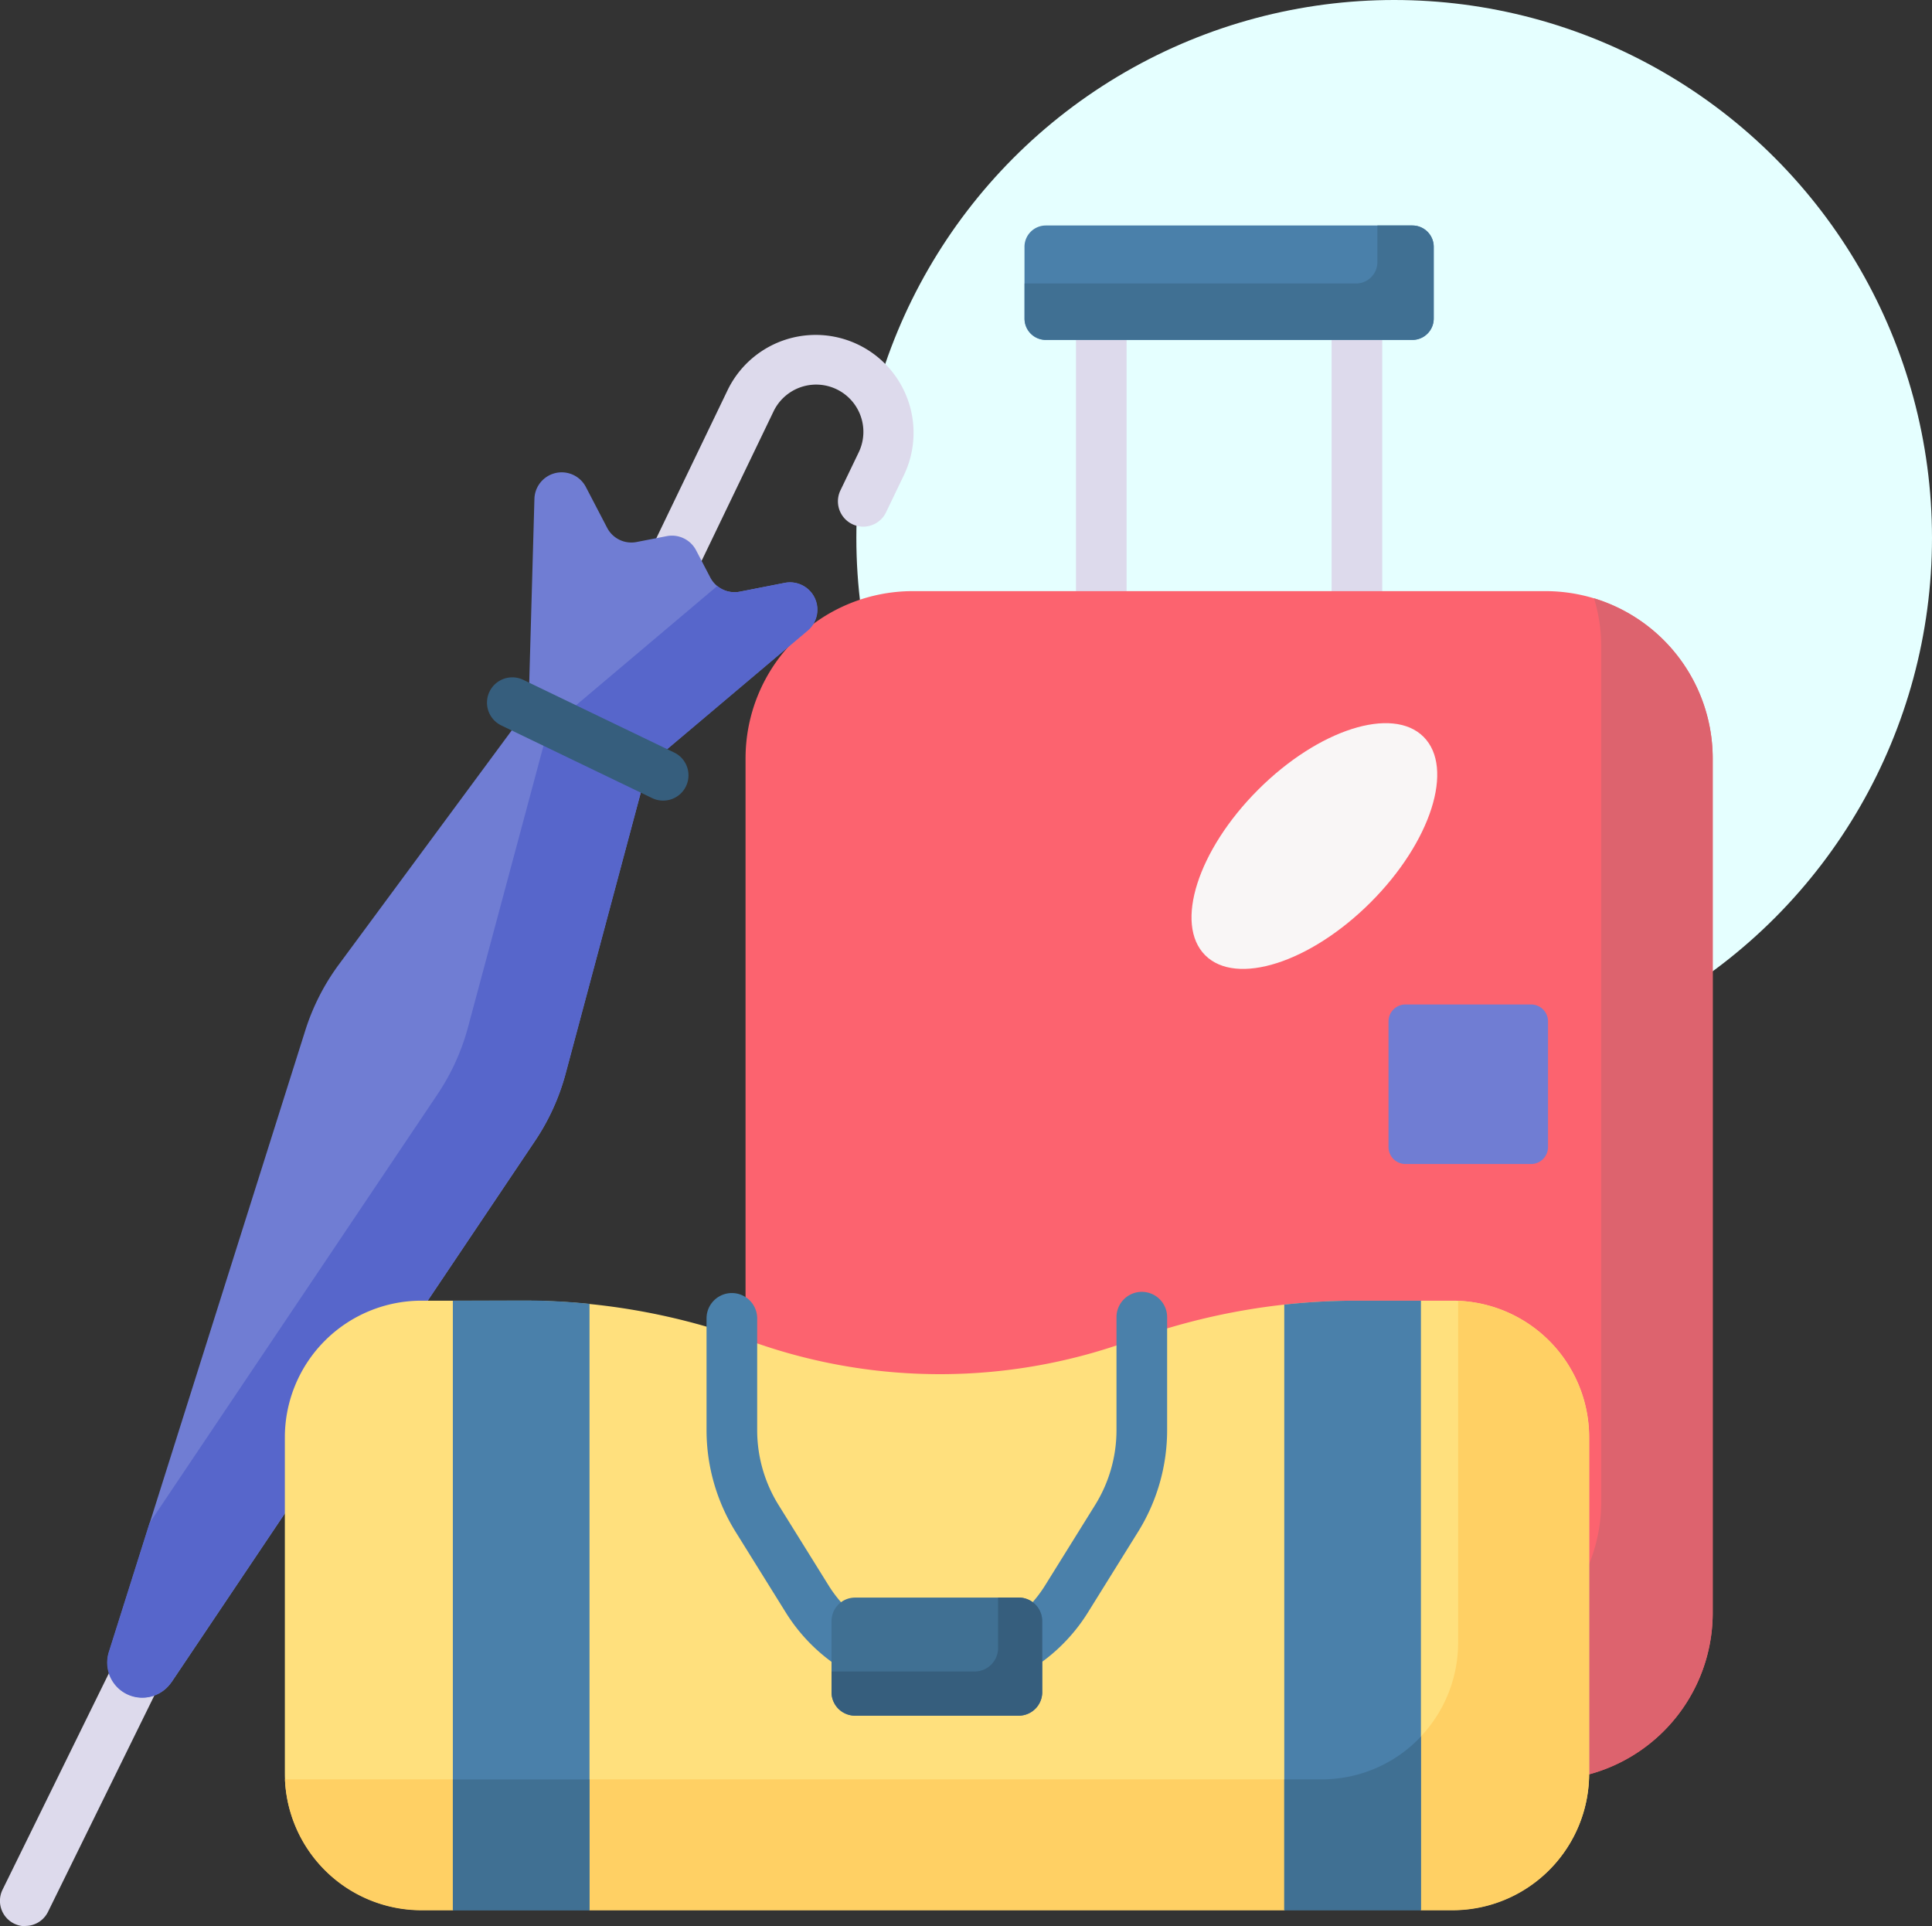 <svg xmlns="http://www.w3.org/2000/svg" width="36.896" height="36.778" viewBox="0 0 36.896 36.778">
  <rect x="0" y="0" width="36.896" height="36.778" fill="#333333" stroke="none"/>
  <g id="Group_23673" data-name="Group 23673" transform="translate(-677.552 -521.882)">
    <g id="Group_16543" data-name="Group 16543" transform="translate(677.552 521.882)">
      <circle id="Ellipse_86" data-name="Ellipse 86" cx="10.271" cy="10.271" r="10.271" transform="translate(16.354)" fill="#e5ffff"/>
      <g id="luggage" transform="translate(0 4.306)">
        <g id="Group_16517" data-name="Group 16517" transform="translate(20.548 1.125)">
          <g id="Group_16515" data-name="Group 16515">
            <path id="Path_22769" data-name="Path 22769" d="M322.145,26.568a.483.483,0,0,1-.483-.483V19.933a.483.483,0,0,1,.967,0v6.151A.483.483,0,0,1,322.145,26.568Z" transform="translate(-321.662 -19.45)" fill="#dddaec"/>
          </g>
          <g id="Group_16516" data-name="Group 16516" transform="translate(4.882)">
            <path id="Path_22770" data-name="Path 22770" d="M398.563,26.568a.483.483,0,0,1-.483-.483V19.933a.483.483,0,0,1,.967,0v6.151A.483.483,0,0,1,398.563,26.568Z" transform="translate(-398.08 -19.45)" fill="#dddaec"/>
          </g>
        </g>
        <g id="Group_16518" data-name="Group 16518" transform="translate(14.238 6.982)">
          <path id="Path_22771" data-name="Path 22771" d="M238.149,133.842H226.067a3.194,3.194,0,0,1-3.194-3.194V114.331a3.194,3.194,0,0,1,3.194-3.194h12.082a3.194,3.194,0,0,1,3.194,3.194v16.317A3.194,3.194,0,0,1,238.149,133.842Z" transform="translate(-222.873 -111.137)" fill="#fc636f"/>
        </g>
        <path id="Path_22772" data-name="Path 22772" d="M241.095,113.291a3.192,3.192,0,0,1,.138.929v16.317a3.194,3.194,0,0,1-3.194,3.194H225.957a3.191,3.191,0,0,1-.929-.138,3.2,3.2,0,0,0,3.057,2.265h12.082a3.194,3.194,0,0,0,3.194-3.194V116.347A3.2,3.2,0,0,0,241.095,113.291Z" transform="translate(-210.653 -106.172)" fill="#dd636e"/>
        <g id="Group_16519" data-name="Group 16519" transform="translate(19.565 0)">
          <path id="Path_22773" data-name="Path 22773" d="M313.683,4.033h-7a.407.407,0,0,1-.407-.407V2.254a.407.407,0,0,1,.407-.407h7a.407.407,0,0,1,.407.407V3.626A.407.407,0,0,1,313.683,4.033Z" transform="translate(-306.276 -1.847)" fill="#4a80aa"/>
        </g>
        <path id="Path_22774" data-name="Path 22774" d="M313.684,1.847h-.669v.7a.407.407,0,0,1-.407.407h-6.33v.669a.407.407,0,0,0,.407.407h7a.407.407,0,0,0,.407-.407V2.254a.407.407,0,0,0-.407-.407Z" transform="translate(-286.711 -1.847)" fill="#407093"/>
        <g id="Group_16528" data-name="Group 16528" transform="translate(0 2.072)">
          <g id="Group_16520" data-name="Group 16520" transform="translate(12.139 0)">
            <path id="Path_22775" data-name="Path 22775" d="M190.5,39.606a.484.484,0,0,1-.435-.693l1.719-3.571a1.869,1.869,0,0,1,3.368,1.621l-.349.726a.483.483,0,1,1-.871-.419l.349-.726a.9.9,0,1,0-1.626-.783l-1.719,3.571A.483.483,0,0,1,190.5,39.606Z" transform="translate(-190.021 -34.284)" fill="#dddaec"/>
          </g>
          <g id="Group_16521" data-name="Group 16521" transform="translate(10.01 2.642)">
            <path id="Path_22776" data-name="Path 22776" d="M160.244,77.642l-.271-.519a.521.521,0,0,0-.562-.271l-.575.112a.521.521,0,0,1-.562-.271l-.406-.779a.521.521,0,0,0-.983.226l-.2,7.085,5.416-4.572a.521.521,0,0,0-.436-.909l-.862.169A.521.521,0,0,1,160.244,77.642Z" transform="translate(-156.689 -75.634)" fill="#707dd3"/>
          </g>
          <g id="Group_16523" data-name="Group 16523" transform="translate(10.01 4.742)">
            <g id="Group_16522" data-name="Group 16522">
              <path id="Path_22777" data-name="Path 22777" d="M161.994,108.567a.521.521,0,0,0-.326-.042l-.862.169a.52.52,0,0,1-.43-.11l-.013.013-3.608,3.046-.066,2.365,5.416-4.572A.521.521,0,0,0,161.994,108.567Z" transform="translate(-156.689 -108.515)" fill="#5766cb"/>
            </g>
          </g>
          <g id="Group_16524" data-name="Group 16524" transform="translate(0 24.417)">
            <path id="Path_22778" data-name="Path 22778" d="M.483,422.5a.484.484,0,0,1-.433-.7l2.464-5.015a.483.483,0,0,1,.868.426L.917,422.225a.483.483,0,0,1-.434.27Z" transform="translate(0 -416.513)" fill="#dddaec"/>
          </g>
          <g id="Group_16525" data-name="Group 16525" transform="translate(2.051 7.22)">
            <path id="Path_22779" data-name="Path 22779" d="M33.337,165.835,40.278,155.5a4.29,4.29,0,0,0,.583-1.284l1.549-5.791-2.318-1.116-3.561,4.822a4.291,4.291,0,0,0-.64,1.256l-3.749,11.87a.67.67,0,0,0,1.195.575Z" transform="translate(-32.111 -147.311)" fill="#707dd3"/>
          </g>
          <g id="Group_16526" data-name="Group 16526" transform="translate(2.051 7.442)">
            <path id="Path_22780" data-name="Path 22780" d="M40.862,157.466l1.549-5.791-1.858-.895L39,156.571a4.292,4.292,0,0,1-.583,1.284l-5.5,8.187-.779,2.466a.67.67,0,0,0,1.195.575l6.941-10.333A4.291,4.291,0,0,0,40.862,157.466Z" transform="translate(-32.112 -150.78)" fill="#5766cb"/>
          </g>
          <g id="Group_16527" data-name="Group 16527" transform="translate(9.299 6.557)">
            <path id="Path_22781" data-name="Path 22781" d="M148.935,139.276a.481.481,0,0,1-.209-.048l-2.88-1.387a.483.483,0,1,1,.419-.871l2.88,1.387a.483.483,0,0,1-.21.919Z" transform="translate(-145.571 -136.923)" fill="#365e7d"/>
          </g>
        </g>
        <g id="Group_16529" data-name="Group 16529" transform="translate(26.518 14.876)">
          <path id="Path_22782" data-name="Path 22782" d="M417.827,237.761h-2.4a.323.323,0,0,1-.323-.323v-2.4a.323.323,0,0,1,.323-.323h2.4a.323.323,0,0,1,.323.323v2.4A.323.323,0,0,1,417.827,237.761Z" transform="translate(-415.105 -234.716)" fill="#707dd3"/>
        </g>
        <g id="Group_16530" data-name="Group 16530" transform="translate(5.44 20.531)">
          <path id="Path_22783" data-name="Path 22783" d="M101.308,324a10.647,10.647,0,0,1-7.182.039l-.24-.085a12.576,12.576,0,0,0-4.178-.714H87.763a2.61,2.61,0,0,0-2.61,2.61v6.416a2.61,2.61,0,0,0,2.61,2.61h.6l1.305-.71,1.305.71h13.268l1.255-.818,1.356.818h.6a2.61,2.61,0,0,0,2.61-2.61V325.85a2.61,2.61,0,0,0-2.61-2.61h-1.833A12.576,12.576,0,0,0,101.308,324Z" transform="translate(-85.153 -323.24)" fill="#ffe07d"/>
        </g>
        <g id="Group_16531" data-name="Group 16531" transform="translate(13.494 20.358)">
          <path id="Path_22784" data-name="Path 22784" d="M215.637,328.251a3.38,3.38,0,0,1-2.888-1.6l-.955-1.535a3.676,3.676,0,0,1-.555-1.943v-2.133a.483.483,0,1,1,.967,0v2.133a2.71,2.71,0,0,0,.409,1.432l.955,1.535a2.434,2.434,0,0,0,4.134,0l.955-1.535a2.71,2.71,0,0,0,.409-1.432v-2.156a.483.483,0,1,1,.967,0v2.156a3.676,3.676,0,0,1-.555,1.943l-.955,1.535A3.381,3.381,0,0,1,215.637,328.251Z" transform="translate(-211.24 -320.529)" fill="#4a80aa"/>
        </g>
        <g id="Group_16532" data-name="Group 16532" transform="translate(15.88 26.2)">
          <path id="Path_22785" data-name="Path 22785" d="M252.158,414.242h-3.126a.449.449,0,0,1-.449-.449v-1.357a.449.449,0,0,1,.449-.449h3.126a.449.449,0,0,1,.449.449v1.357A.449.449,0,0,1,252.158,414.242Z" transform="translate(-248.583 -411.986)" fill="#407093"/>
        </g>
        <path id="Path_22786" data-name="Path 22786" d="M252.158,411.986h-.394v.963a.449.449,0,0,1-.449.449h-2.732v.394a.449.449,0,0,0,.449.449h3.125a.449.449,0,0,0,.449-.449v-1.357A.449.449,0,0,0,252.158,411.986Z" transform="translate(-232.703 -385.786)" fill="#365e7d"/>
        <g id="Group_16533" data-name="Group 16533" transform="translate(21.941 8.69)">
          <ellipse id="Ellipse_83" data-name="Ellipse 83" cx="2.949" cy="1.52" rx="2.949" ry="1.52" transform="translate(0 4.17) rotate(-45)" fill="#f9f6f6"/>
        </g>
        <path id="Path_22787" data-name="Path 22787" d="M107.6,323.284c0,.037,0,.075,0,.112v6.416a2.61,2.61,0,0,1-2.61,2.61H85.308l-.112,0a2.61,2.61,0,0,0,2.607,2.5h.6l1.305-.71,1.305.71h13.268l1.305-.65,1.305.65h.6a2.61,2.61,0,0,0,2.61-2.61v-6.416A2.61,2.61,0,0,0,107.6,323.284Z" transform="translate(-79.754 -302.75)" fill="#ffd064"/>
        <g id="Group_16534" data-name="Group 16534" transform="translate(8.648 20.531)">
          <path id="Path_22788" data-name="Path 22788" d="M135.373,323.24v11.637h2.61V323.3a12.572,12.572,0,0,0-1.264-.064Z" transform="translate(-135.373 -323.24)" fill="#4a80aa"/>
        </g>
        <path id="Path_22789" data-name="Path 22789" d="M135.373,466.34h2.61v2.5h-2.61Z" transform="translate(-126.725 -436.667)" fill="#407093"/>
        <g id="Group_16535" data-name="Group 16535" transform="translate(24.526 20.531)">
          <path id="Path_22790" data-name="Path 22790" d="M383.925,334.876h2.61V323.24H385.3a12.575,12.575,0,0,0-1.375.075v11.561Z" transform="translate(-383.925 -323.24)" fill="#4a80aa"/>
        </g>
        <path id="Path_22791" data-name="Path 22791" d="M384.637,454.348h-.713v2.5h2.61V453.53A2.6,2.6,0,0,1,384.637,454.348Z" transform="translate(-359.398 -424.676)" fill="#407093"/>
      </g>
    </g>
  </g>
</svg>
